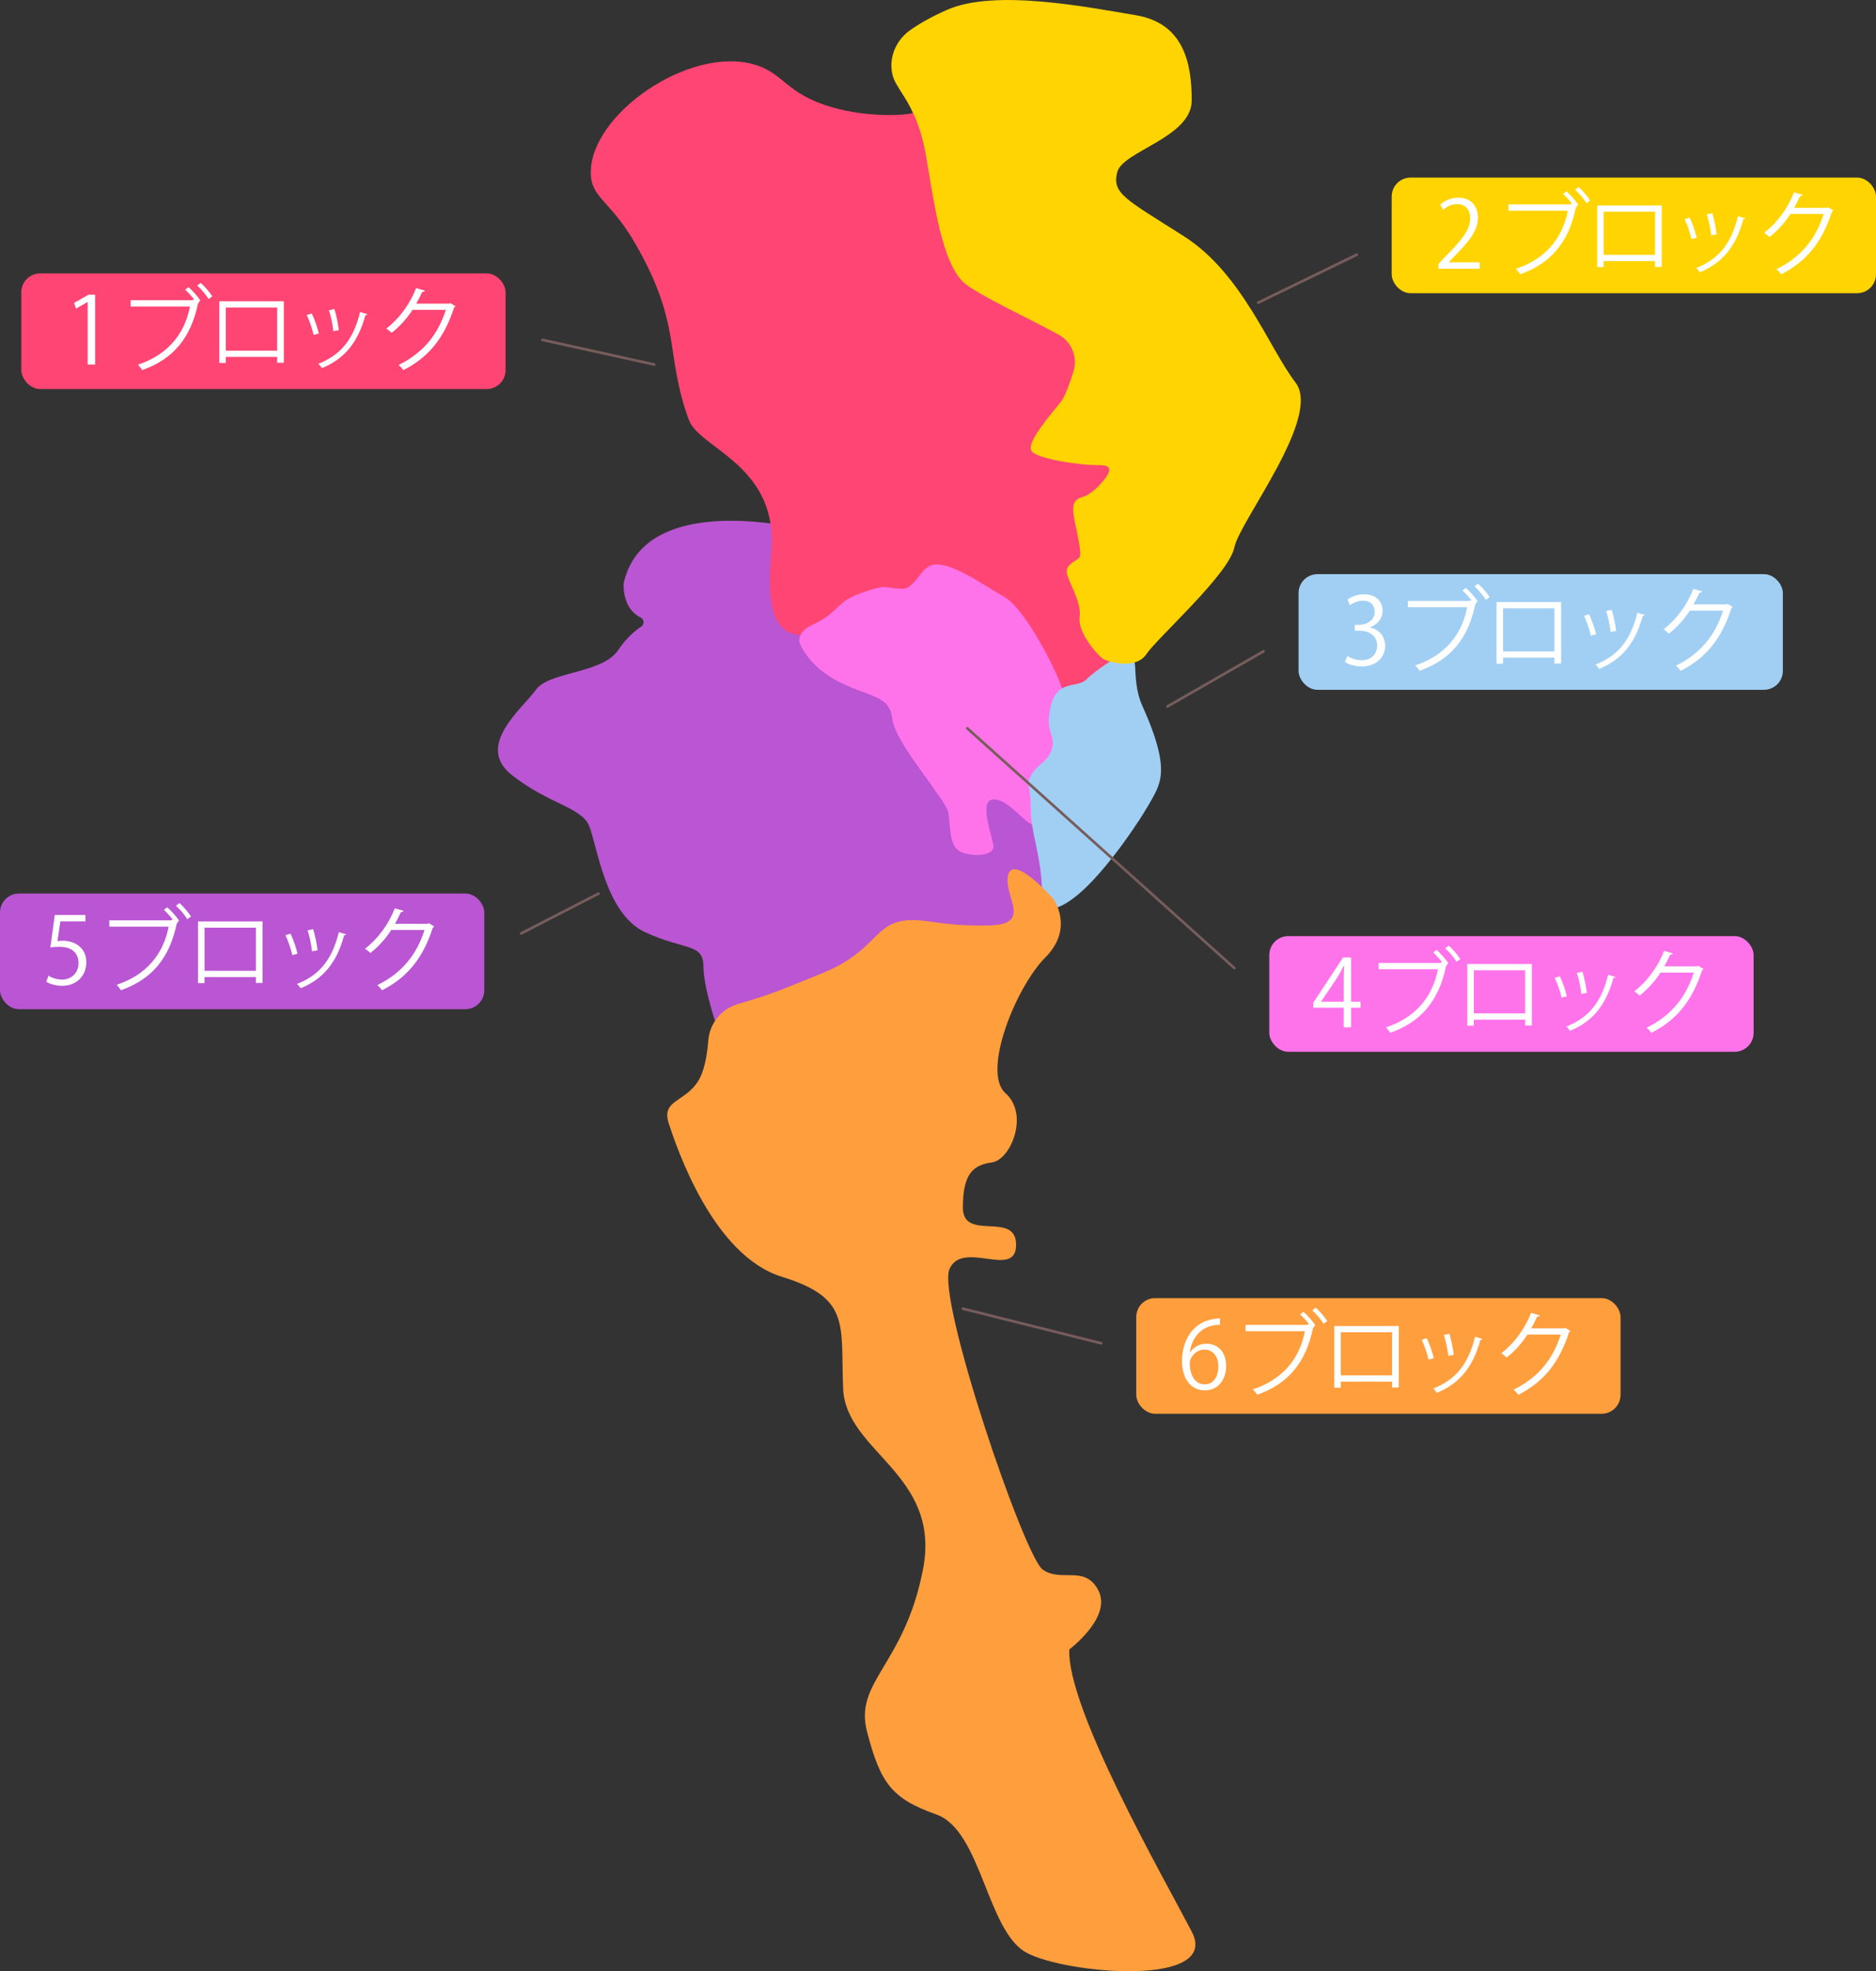 <?xml version="1.0" encoding="UTF-8"?><svg xmlns="http://www.w3.org/2000/svg" viewBox="0 0 705 740.61"><rect x="0" y="0" width="705" height="740.61" fill="#333333" stroke="none"/><defs><style>.d{fill:#fff;}.e{fill:#ff9e3d;}.f{fill:#ffd400;}.g{fill:#ff4573;}.h{fill:#ff73ea;}.i{fill:#ba55d3;}.j{fill:#a1cff4;}.k{fill:none;stroke:#775c5c;stroke-linecap:round;stroke-miterlimit:10;}</style></defs><g id="a"/><g id="b"><g id="c"><rect class="f" x="523" y="66.72" width="182" height="43.45" rx="7.11" ry="7.11"/><path class="i" d="M298.33,198.09c-14.76-2.9-57.38-8.57-63.98,21.11,0,0-.72,9.38,6.42,12.82,1.36,.65,1.45,2.57,.19,3.4-2.48,1.64-5.66,4.37-8.61,8.78-6,9-26,8-31,15s-23,21-9,32,26,12,29,19,6,33,21,40,22,4,22,13c0,9,7,30,10,34s116-30,121-50c5-20,13-46,13-46l-3-90-46-49-51.44,33.99c-2.82,1.86-6.26,2.55-9.58,1.9Z"/><path class="g" d="M222.02,64.94c-.2-21.95,36.82-47.7,61.32-40.74,11.21,3.19,11.96,11,29,16,15.33,4.5,30.8,2.89,30.88,2.06,0-.05-.88-1.06-.88-1.06h0s67-9,81,61,15,96,15,96c0,0-22.5,79.5-36.5,67.5s-36-55-71-37-44,12-41-21-27-39-31-50c-9.08-24.96-2.41-35.4-20-66-9.65-16.78-16.74-17.19-16.82-26.76Z"/><path class="h" d="M300.35,241.2s3,9,15,15,19,5,20,14,20,30,21,35,0,13,5,15,12,1,12-2-6-17.67,0-17.84,12,9.84,16,9.84,6-3,3-9c-1.1-2.2,.34-4.29,1.39-7.96,1.59-5.57,3.67-9.08,4.61-11.04,3.17-6.57-5.9-17.55,1-21,2-1-13-32-22-37-8.9-4.94-22.89-15.56-29-11-2.68,2-5.44,7.97-9,8-.27,0-1.53,.02-3.09-.16-3.54-.41-3.58-1.28-10.91,1.16-9,3-9,5-14,9s-11,4-11,10Z"/><path class="j" d="M422.35,245.2s-10,6-14,10c-2.55,2.55-6.73,1.44-9.94,3.93-3.43,2.66-3.77,7.17-4.06,9.07-1.06,6.85,2.25,8.16,1,13-1.5,5.77-6.72,5.87-8.7,12.02-.6,1.86,.7,2.94,.7,10.78s3.03,15.08,4,26.21c.19,2.21,.26,3.95,.28,5.32,.05,3.02-.53,4.37,.29,5.27,1.12,1.22,3.63,.6,4.42,.41,13.27-3.26,33-35,33-35,5.4-8.68,5.8-10.44,6.26-11.94,1.57-5.12,1-12.89-6.26-28.97-5-11.08,0-21.08-7-20.08Z"/><path class="e" d="M277.32,377.23c-6.22,1.8-10.65,7.26-11.15,13.72-.41,5.33-1.43,11.44-3.82,15.26-5,8-14,7-11,16s16.5,49.5,42.5,57.5,22,18,23,42,37,32,30,68-26,42-21,61,9,25,26,31,19,44,34,52,73,13,62-8-47-84-46-106c0,0,16-12,11-22s-14-3-21-8-40-102-35-113,25,4,25-9-20-1-20-14,4-16,11-17,14-18,5-26,4-40,15-51,3-22,3-22c0,0-15-17-17-9-1.37,5.47,3.81,12.34,1.47,16.14-1.54,2.5-5.76,2.8-9.47,2.86-16.61,.27-22.06-2.3-29-2-13.7,.6-11.9,11.47-33,20-14.43,5.83-18.58,7.77-31.53,11.52Z"/><path class="f" d="M341.78,11.52c-4.9,3.61-7.62,9.62-6.58,15.62,.14,.81,.35,1.62,.65,2.4,2,5.17,9,11.17,12,28.17s6,42,15,49c6.24,4.85,24.35,13.19,34.93,18.98,4.92,2.69,7.29,8.45,5.64,13.81-1.34,4.35-3.06,9.21-4.57,11.22-3,4-14,16-11,19s19,5,23,5,6,0,6,2-6,9-10,10-4,4-3,9,2.73,12.11,1.87,13.56-4.87,2.44-4.87,5.44,5.73,11.2,4.87,17.1c-.87,5.9,7.13,14.9,9.13,15.9s12,4,16-2,31-30,33-40,33-49,23-62c-10-13-20-41-42-55-22-14-27-16-25-24s28-13,28-27-3-29-21-32-53-10-71-2c-6.62,2.94-11.08,5.62-14.07,7.82Z"/><g><path class="d" d="M556.05,100.96h-15.51v-1.79l2.56-2.7c6.23-6.3,9.38-10.12,9.38-14.39,0-2.8-1.23-5.39-5.01-5.39-2.1,0-3.99,1.15-5.25,2.17l-.98-2.03c1.61-1.44,3.99-2.56,6.79-2.56,5.29,0,7.39,3.85,7.39,7.46,0,4.94-3.47,9.14-8.89,14.6l-2.06,2.17v.07h11.59v2.38Z"/><path class="d" d="M590.8,76.57c-1.02-1.3-2.35-2.77-3.4-3.71l1.23-.98c1.58,1.33,3.5,3.54,4.48,5.04l-.67,.49,.28,.14c-.11,.18-.28,.31-.49,.39-2.7,13.2-9.52,21.07-20.97,25.1-.42-.63-1.12-1.54-1.61-2.03,10.99-3.64,17.5-11.31,19.53-21.84h-22.3v-2.38h23.21l.46-.31,.25,.1Zm5.39-.21c-.88-1.51-2.84-3.82-4.27-5.04l1.29-1.02c1.61,1.33,3.36,3.5,4.38,5.04l-1.4,1.02Z"/><path class="d" d="M624.47,77.2v23.1h-2.52v-2.21h-19.29v2.27h-2.45v-23.17h24.26Zm-2.52,18.55v-16.21h-19.29v16.21h19.29Z"/><path class="d" d="M634.97,81.78c1.05,2.14,2.21,5.5,2.63,7.53l-1.96,.52c-.42-2.03-1.5-5.22-2.56-7.46l1.89-.6Zm20.9,.25c-.07,.31-.42,.39-.74,.35-2.73,10.22-7.88,16.49-16.35,19.92-.28-.42-.91-1.23-1.36-1.61,8.37-3.29,13.16-9.03,15.72-19.46l2.73,.81Zm-12.39-1.93c.74,2.35,1.4,5.71,1.65,7.95l-2.07,.39c-.21-2.24-.88-5.46-1.65-7.88l2.06-.46Z"/><path class="d" d="M688.98,79.05c-.14,.17-.32,.35-.53,.49-3.67,11.34-9.42,18.62-19.08,23.52-.42-.59-1.09-1.4-1.79-1.93,9.17-4.45,14.84-11.45,17.75-20.72h-12.5c-2.03,3.15-4.73,6.2-7.84,8.65-.49-.49-1.29-1.15-2-1.61,4.76-3.68,8.79-9.03,11.17-15.19l3.33,.95c-.14,.35-.56,.46-1.01,.46-.7,1.54-1.44,3.01-2.24,4.41h12.32l.42-.21,2,1.19Z"/></g><rect class="j" x="488" y="215.72" width="182" height="43.45" rx="7.11" ry="7.11"/><g><path class="d" d="M514.82,235.79c3.08,.52,5.71,3.01,5.71,6.79,0,4.17-3.01,7.81-8.89,7.81-2.62,0-5.01-.84-6.2-1.68l.88-2.24c.94,.63,3.05,1.58,5.36,1.58,4.41,0,5.85-3.08,5.85-5.5,0-3.85-3.26-5.6-6.69-5.6h-1.71v-2.17h1.71c2.52,0,5.78-1.58,5.78-4.87,0-2.28-1.37-4.24-4.52-4.24-1.93,0-3.75,.94-4.8,1.71l-.88-2.13c1.26-.98,3.71-1.96,6.23-1.96,4.8,0,6.93,3.05,6.93,6.2,0,2.7-1.71,5.11-4.76,6.2v.11Z"/><path class="d" d="M553,225.57c-1.02-1.29-2.35-2.77-3.4-3.71l1.23-.98c1.58,1.33,3.5,3.54,4.48,5.04l-.67,.49,.28,.14c-.11,.17-.28,.31-.49,.38-2.7,13.2-9.52,21.07-20.97,25.1-.42-.63-1.12-1.54-1.61-2.03,10.99-3.64,17.5-11.31,19.53-21.84h-22.3v-2.38h23.21l.46-.31,.25,.1Zm5.39-.21c-.88-1.5-2.84-3.82-4.27-5.04l1.29-1.02c1.61,1.33,3.36,3.5,4.38,5.04l-1.4,1.01Z"/><path class="d" d="M586.67,226.2v23.1h-2.52v-2.21h-19.29v2.28h-2.45v-23.17h24.26Zm-2.52,18.55v-16.21h-19.29v16.21h19.29Z"/><path class="d" d="M597.17,230.78c1.05,2.13,2.21,5.5,2.63,7.53l-1.96,.53c-.42-2.03-1.5-5.22-2.56-7.46l1.89-.59Zm20.9,.25c-.07,.31-.42,.38-.74,.35-2.73,10.22-7.88,16.49-16.35,19.92-.28-.42-.91-1.22-1.37-1.61,8.37-3.29,13.16-9.03,15.72-19.46l2.73,.81Zm-12.39-1.93c.74,2.35,1.4,5.71,1.65,7.95l-2.07,.38c-.21-2.24-.88-5.46-1.65-7.88l2.06-.46Z"/><path class="d" d="M651.18,228.05c-.14,.17-.32,.35-.53,.49-3.67,11.34-9.42,18.62-19.08,23.52-.42-.59-1.09-1.4-1.79-1.93,9.17-4.45,14.84-11.45,17.75-20.72h-12.5c-2.03,3.15-4.73,6.2-7.84,8.65-.49-.49-1.3-1.15-2-1.61,4.76-3.68,8.79-9.03,11.17-15.19l3.33,.95c-.14,.35-.56,.46-1.02,.46-.7,1.54-1.44,3.01-2.24,4.41h12.32l.42-.21,2,1.19Z"/></g><rect class="h" x="477" y="351.72" width="182" height="43.45" rx="7.11" ry="7.11"/><g><path class="d" d="M507.74,385.96h-2.77v-7.35h-11.45v-1.86l11.2-17.01h3.01v16.63h3.57v2.24h-3.57v7.35Zm-11.27-9.59h8.51v-9.31c0-1.44,.07-2.84,.14-4.2h-.14c-.81,1.61-1.44,2.73-2.1,3.92l-6.41,9.52v.07Z"/><path class="d" d="M542,361.57c-1.02-1.29-2.35-2.77-3.4-3.71l1.23-.98c1.58,1.33,3.5,3.54,4.48,5.04l-.67,.49,.28,.14c-.11,.17-.28,.31-.49,.38-2.7,13.2-9.52,21.07-20.97,25.1-.42-.63-1.12-1.54-1.61-2.03,10.99-3.64,17.5-11.31,19.53-21.84h-22.3v-2.38h23.21l.46-.31,.25,.1Zm5.39-.21c-.88-1.5-2.84-3.82-4.27-5.04l1.29-1.02c1.61,1.33,3.36,3.5,4.38,5.04l-1.4,1.01Z"/><path class="d" d="M575.67,362.2v23.1h-2.52v-2.21h-19.29v2.28h-2.45v-23.17h24.26Zm-2.52,18.55v-16.21h-19.29v16.21h19.29Z"/><path class="d" d="M586.17,366.78c1.05,2.13,2.21,5.5,2.63,7.53l-1.96,.53c-.42-2.03-1.5-5.22-2.56-7.46l1.89-.59Zm20.9,.25c-.07,.31-.42,.38-.74,.35-2.73,10.22-7.88,16.49-16.35,19.92-.28-.42-.91-1.22-1.37-1.61,8.37-3.29,13.16-9.03,15.72-19.46l2.73,.81Zm-12.39-1.93c.74,2.35,1.4,5.71,1.65,7.95l-2.07,.38c-.21-2.24-.88-5.46-1.65-7.88l2.06-.46Z"/><path class="d" d="M640.18,364.05c-.14,.17-.32,.35-.53,.49-3.68,11.34-9.42,18.62-19.08,23.52-.42-.59-1.09-1.4-1.79-1.93,9.17-4.45,14.84-11.45,17.75-20.72h-12.5c-2.03,3.15-4.73,6.2-7.84,8.65-.49-.49-1.3-1.15-2-1.61,4.76-3.68,8.79-9.03,11.17-15.19l3.33,.95c-.14,.35-.56,.46-1.02,.46-.7,1.54-1.44,3.01-2.24,4.41h12.32l.42-.21,2,1.19Z"/></g><rect class="e" x="427" y="487.72" width="182" height="43.45" rx="7.11" ry="7.11"/><g><path class="d" d="M447.24,508.07c1.19-1.75,3.33-3.22,6.13-3.22,4.45,0,7.42,3.33,7.42,8.37s-2.94,9.17-8.05,9.17-8.54-4.24-8.54-11.03,3.29-14.39,11.8-15.79c.98-.14,1.85-.25,2.45-.25l.03,2.42c-7.28,0-10.75,5.29-11.34,10.33h.1Zm10.61,5.36c0-4.03-2.17-6.37-5.32-6.37s-5.43,3.01-5.43,4.97c.04,4.79,2.06,8.09,5.71,8.09,3.05,0,5.04-2.73,5.04-6.69Z"/><path class="d" d="M492,497.57c-1.02-1.29-2.35-2.77-3.4-3.71l1.23-.98c1.58,1.33,3.5,3.54,4.48,5.04l-.67,.49,.28,.14c-.11,.17-.28,.31-.49,.38-2.7,13.2-9.52,21.07-20.97,25.1-.42-.63-1.12-1.54-1.61-2.03,10.99-3.64,17.5-11.31,19.53-21.84h-22.3v-2.38h23.21l.46-.31,.25,.1Zm5.39-.21c-.88-1.5-2.84-3.82-4.27-5.04l1.29-1.02c1.61,1.33,3.36,3.5,4.38,5.04l-1.4,1.01Z"/><path class="d" d="M525.67,498.2v23.1h-2.52v-2.21h-19.29v2.28h-2.45v-23.17h24.26Zm-2.52,18.55v-16.21h-19.29v16.21h19.29Z"/><path class="d" d="M536.17,502.78c1.05,2.13,2.21,5.5,2.63,7.53l-1.96,.53c-.42-2.03-1.5-5.22-2.56-7.46l1.89-.59Zm20.9,.25c-.07,.31-.42,.38-.74,.35-2.73,10.22-7.88,16.49-16.35,19.92-.28-.42-.91-1.22-1.37-1.61,8.37-3.29,13.16-9.03,15.72-19.46l2.73,.81Zm-12.39-1.93c.74,2.35,1.4,5.71,1.65,7.95l-2.07,.38c-.21-2.24-.88-5.46-1.65-7.88l2.06-.46Z"/><path class="d" d="M590.18,500.05c-.14,.17-.32,.35-.53,.49-3.68,11.34-9.42,18.62-19.08,23.52-.42-.59-1.09-1.4-1.79-1.93,9.17-4.45,14.84-11.45,17.75-20.72h-12.5c-2.03,3.15-4.73,6.2-7.84,8.65-.49-.49-1.3-1.15-2-1.61,4.76-3.68,8.79-9.03,11.17-15.19l3.33,.95c-.14,.35-.56,.46-1.02,.46-.7,1.54-1.44,3.01-2.24,4.41h12.32l.42-.21,2,1.19Z"/></g><rect class="g" x="8" y="102.72" width="182" height="43.45" rx="7.11" ry="7.11"/><g><path class="d" d="M32.93,136.96v-23.49h-.07l-4.31,2.49-.7-2.17,5.43-3.05h2.48v26.22h-2.83Z"/><path class="d" d="M73,112.57c-1.02-1.3-2.35-2.77-3.4-3.71l1.23-.98c1.58,1.33,3.5,3.54,4.48,5.04l-.67,.49,.28,.14c-.11,.18-.28,.31-.49,.39-2.7,13.2-9.52,21.07-20.97,25.1-.42-.63-1.12-1.54-1.61-2.03,10.99-3.64,17.5-11.31,19.53-21.84h-22.3v-2.38h23.21l.46-.31,.25,.1Zm5.39-.21c-.88-1.51-2.84-3.82-4.27-5.04l1.29-1.02c1.61,1.33,3.36,3.5,4.38,5.04l-1.4,1.02Z"/><path class="d" d="M106.67,113.2v23.1h-2.52v-2.21h-19.29v2.27h-2.45v-23.17h24.26Zm-2.52,18.55v-16.21h-19.29v16.21h19.29Z"/><path class="d" d="M117.17,117.78c1.05,2.14,2.21,5.5,2.63,7.53l-1.96,.52c-.42-2.03-1.5-5.22-2.56-7.46l1.89-.6Zm20.9,.25c-.07,.31-.42,.39-.74,.35-2.73,10.22-7.88,16.49-16.35,19.92-.28-.42-.91-1.23-1.37-1.61,8.37-3.29,13.16-9.03,15.72-19.46l2.73,.81Zm-12.39-1.93c.74,2.35,1.4,5.71,1.65,7.95l-2.07,.39c-.21-2.24-.88-5.46-1.65-7.88l2.06-.46Z"/><path class="d" d="M171.18,115.05c-.14,.17-.32,.35-.53,.49-3.68,11.34-9.42,18.62-19.08,23.52-.42-.59-1.09-1.4-1.79-1.93,9.17-4.45,14.84-11.45,17.75-20.72h-12.5c-2.03,3.15-4.73,6.2-7.84,8.65-.49-.49-1.3-1.15-2-1.61,4.76-3.68,8.79-9.03,11.17-15.19l3.33,.95c-.14,.35-.56,.46-1.02,.46-.7,1.54-1.44,3.01-2.24,4.41h12.32l.42-.21,2,1.19Z"/></g><rect class="i" y="335.72" width="182" height="43.45" rx="7.11" ry="7.11"/><g><path class="d" d="M32.1,343.75v2.42h-9.42l-1.09,7.42c.56-.07,1.12-.14,2.03-.14,4.66,0,8.82,2.77,8.82,8.05s-3.85,8.89-9.03,8.89c-2.62,0-4.83-.77-6.02-1.54l.84-2.28c.98,.67,2.91,1.47,5.18,1.47,3.29,0,6.13-2.42,6.09-6.2,0-3.6-2.31-6.12-7.21-6.12-1.4,0-2.49,.1-3.36,.25l1.65-12.22h11.52Z"/><path class="d" d="M65,345.57c-1.02-1.29-2.35-2.77-3.4-3.71l1.23-.98c1.58,1.33,3.5,3.54,4.48,5.04l-.67,.49,.28,.14c-.11,.17-.28,.31-.49,.38-2.7,13.2-9.52,21.07-20.97,25.1-.42-.63-1.12-1.54-1.61-2.03,10.99-3.64,17.5-11.31,19.53-21.84h-22.3v-2.38h23.21l.46-.31,.25,.1Zm5.39-.21c-.88-1.5-2.84-3.82-4.27-5.04l1.29-1.02c1.61,1.33,3.36,3.5,4.38,5.04l-1.4,1.01Z"/><path class="d" d="M98.67,346.2v23.1h-2.52v-2.21h-19.29v2.28h-2.45v-23.17h24.26Zm-2.52,18.55v-16.21h-19.29v16.21h19.29Z"/><path class="d" d="M109.17,350.78c1.05,2.13,2.21,5.5,2.63,7.53l-1.96,.53c-.42-2.03-1.5-5.22-2.56-7.46l1.89-.59Zm20.9,.25c-.07,.31-.42,.38-.74,.35-2.73,10.22-7.88,16.49-16.35,19.92-.28-.42-.91-1.22-1.37-1.61,8.37-3.29,13.16-9.03,15.72-19.46l2.73,.81Zm-12.39-1.93c.74,2.35,1.4,5.71,1.65,7.95l-2.07,.38c-.21-2.24-.88-5.46-1.65-7.88l2.06-.46Z"/><path class="d" d="M163.18,348.05c-.14,.17-.32,.35-.53,.49-3.68,11.34-9.42,18.62-19.08,23.52-.42-.59-1.09-1.4-1.79-1.93,9.17-4.45,14.84-11.45,17.75-20.72h-12.5c-2.03,3.15-4.73,6.2-7.84,8.65-.49-.49-1.3-1.15-2-1.61,4.76-3.68,8.79-9.03,11.17-15.19l3.33,.95c-.14,.35-.56,.46-1.02,.46-.7,1.54-1.44,3.01-2.24,4.41h12.32l.42-.21,2,1.19Z"/></g><line class="k" x1="203.85" y1="127.7" x2="245.85" y2="136.96"/><line class="k" x1="472.85" y1="113.7" x2="509.85" y2="95.7"/><line class="k" x1="438.73" y1="265.42" x2="474.85" y2="244.7"/><line class="k" x1="363.51" y1="273.63" x2="463.85" y2="363.7"/><line class="k" x1="361.85" y1="491.7" x2="413.85" y2="504.7"/><line class="k" x1="195.85" y1="350.7" x2="224.89" y2="335.75"/></g></g></svg>